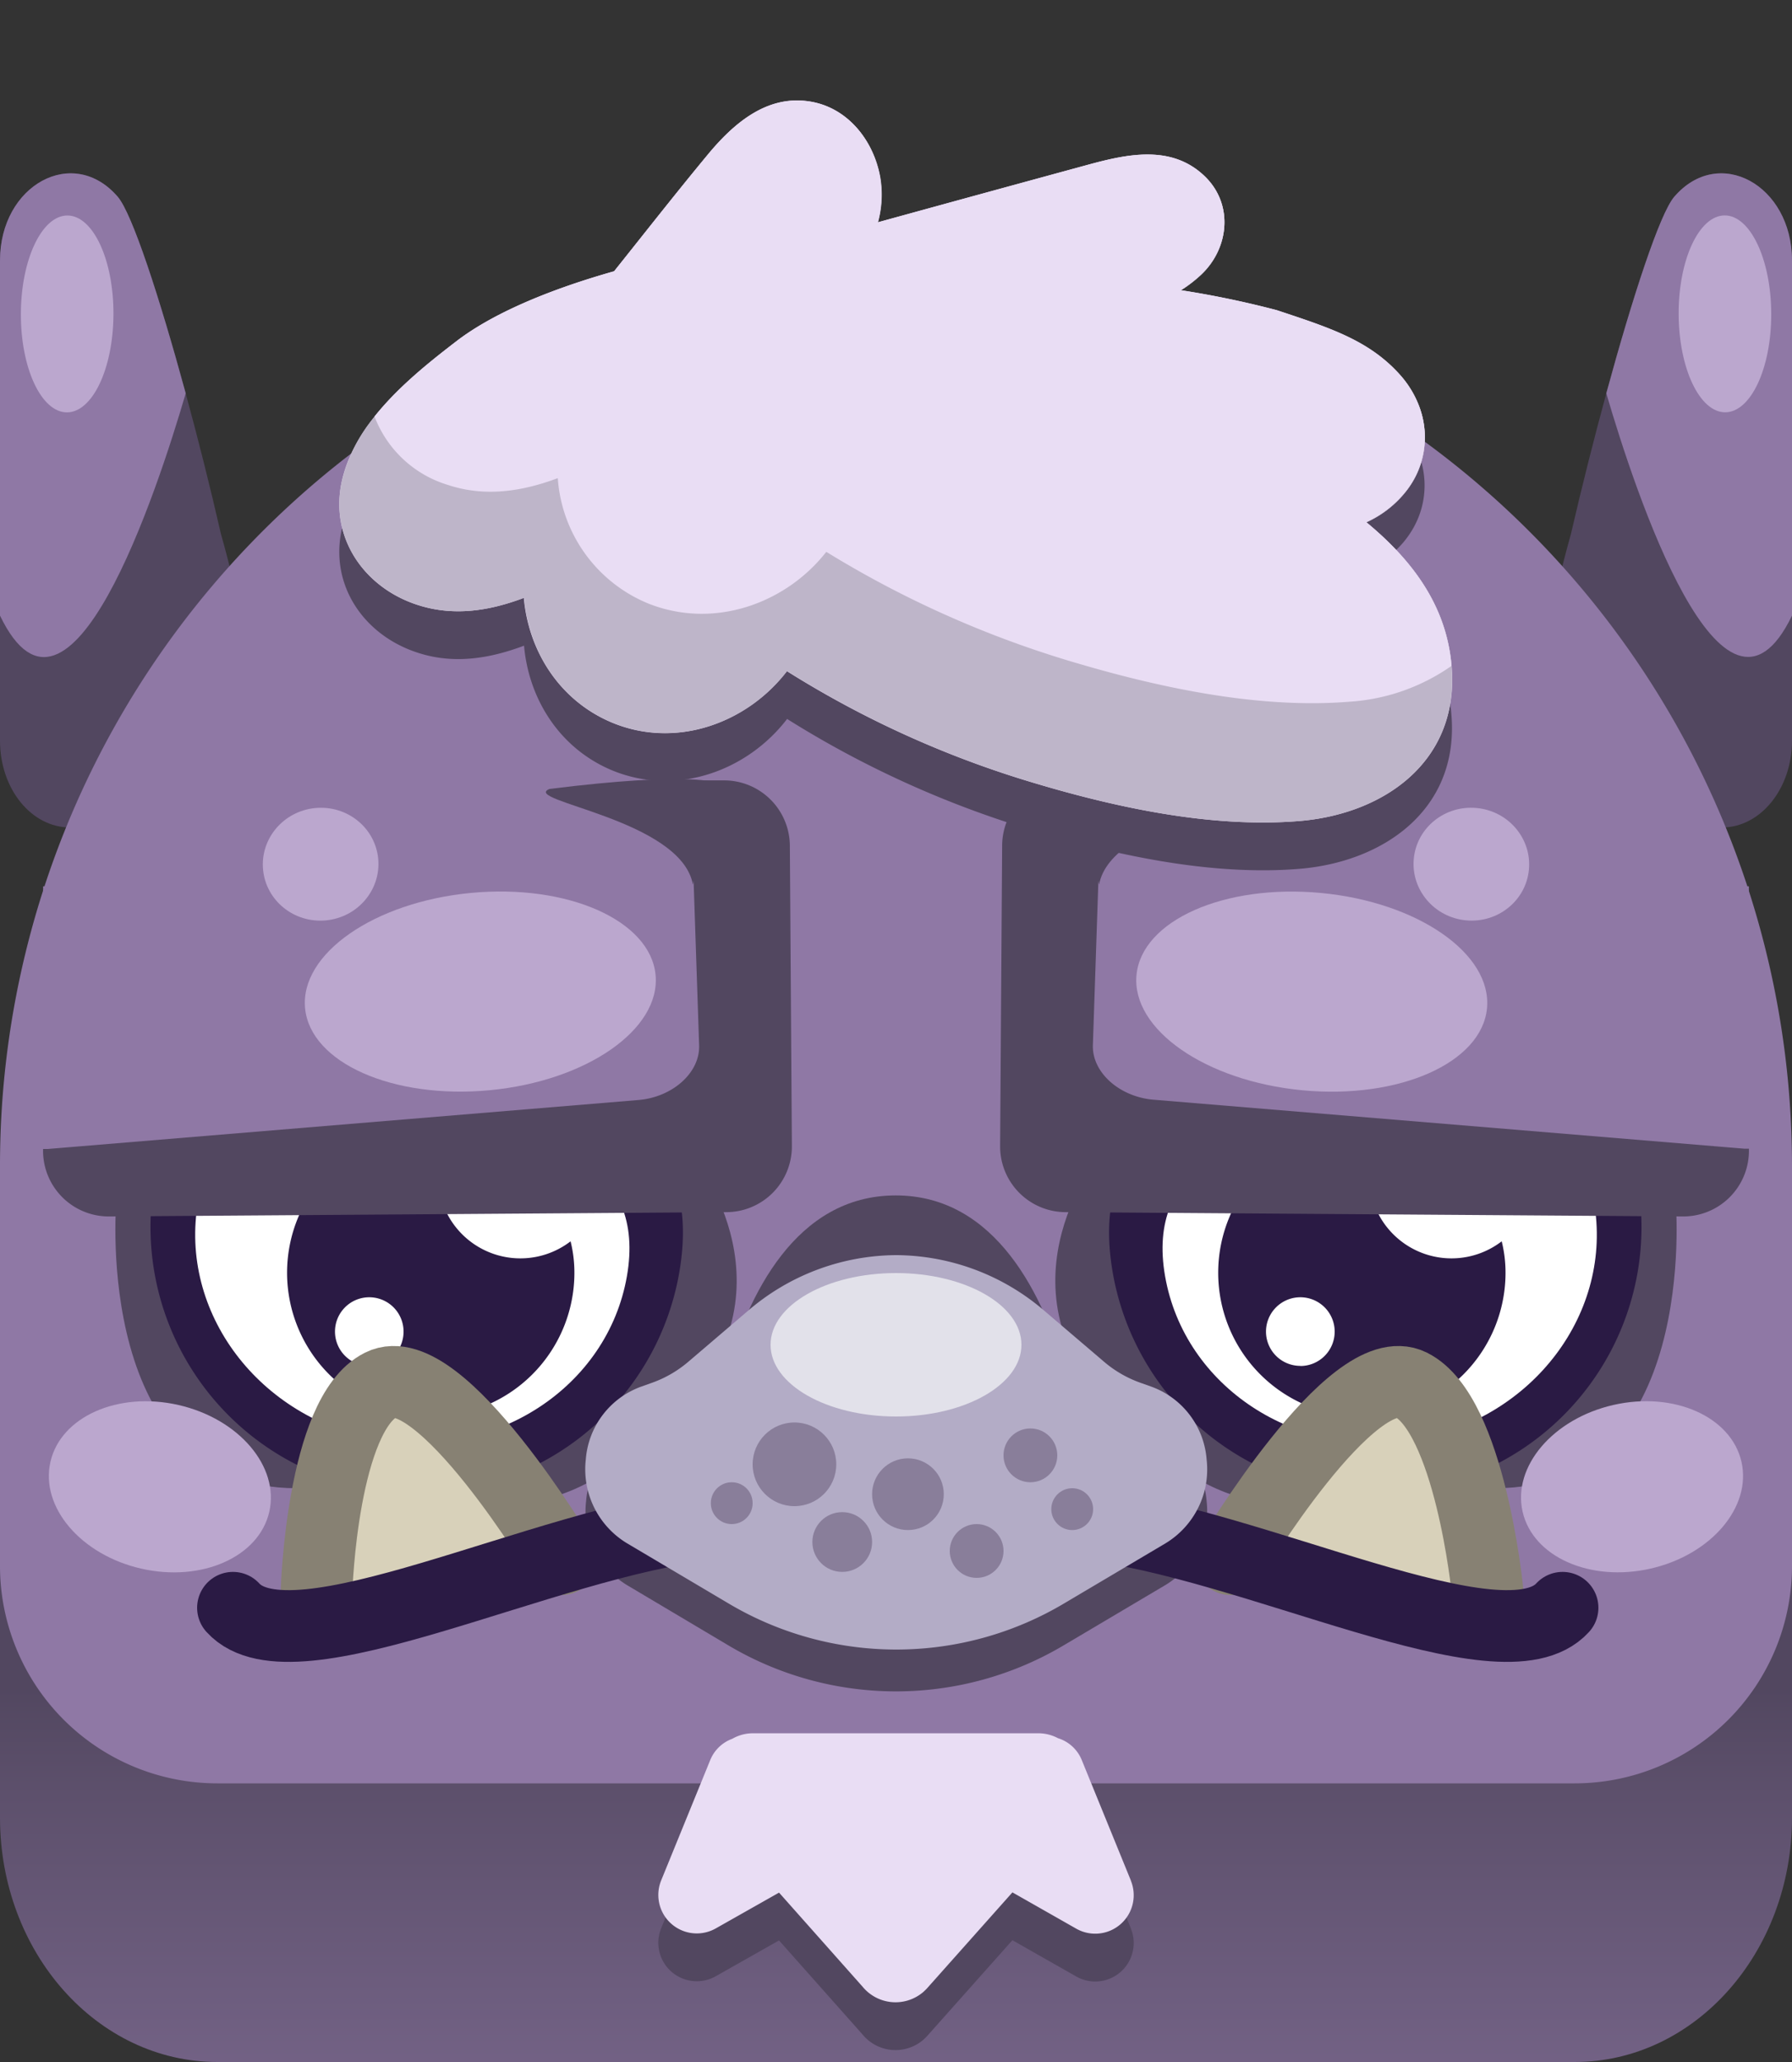 <svg id="Layer_1" data-name="Layer 1" xmlns="http://www.w3.org/2000/svg" xmlns:xlink="http://www.w3.org/1999/xlink" viewBox="0 0 300 345"><rect x="0" y="0" width="300" height="345" fill="#333333" stroke="none"/><defs><style>.cls-1{fill:url(#linear-gradient);}.cls-2{fill:url(#linear-gradient-2);}.cls-3{fill:#524760;}.cls-4{fill:#8f78a5;}.cls-5{fill:#bba7ce;}.cls-6{fill:#2a1a44;}.cls-7{fill:#fff;}.cls-8{fill:#d8d1ba;stroke:#878173;}.cls-10,.cls-8{stroke-linecap:round;stroke-linejoin:round;stroke-width:12px;}.cls-9{fill:#e9ddf4;}.cls-10{fill:none;stroke:#2a1a44;}.cls-11{fill:#beb5c9;}.cls-12{fill:#b3acc6;}.cls-13{fill:#e2e1ea;}.cls-14{fill:#665877;opacity:0.55;isolation:isolate;}</style><linearGradient id="linear-gradient" x1="150" y1="-901.04" x2="150" y2="-545.77" gradientTransform="matrix(1, 0, 0, -1, 0, -479.13)" gradientUnits="userSpaceOnUse"><stop offset="0" stop-color="#8f78a5"/><stop offset="0.09" stop-color="#89739e"/><stop offset="0.23" stop-color="#78668b"/><stop offset="0.39" stop-color="#5d506c"/><stop offset="0.44" stop-color="#524760"/></linearGradient><linearGradient id="linear-gradient-2" x1="150" y1="-918.04" x2="150" y2="-562.77" xlink:href="#linear-gradient"/></defs><path class="cls-1" d="M36.38,198H263.62c20.09,0,36.38,18.31,36.38,40.89v48.22C300,309.7,283.71,328,263.62,328H36.38C16.29,328,0,309.7,0,287.11V238.89C0,216.31,16.29,198,36.38,198Z"/><path class="cls-2" d="M36.38,215H263.62c20.09,0,36.38,18.31,36.38,40.89v48.22C300,326.7,283.71,345,263.62,345H36.38C16.29,345,0,326.7,0,304.11V255.89C0,233.31,16.29,215,36.38,215Z"/><path class="cls-3" d="M260.75,152l27.51-13.55c6.48,0,11.74-6.5,11.74-14.53V43.59c0-12.67-12.26-19.35-19.72-10.66-2.41,2.81-6.94,16.64-11.37,32.9-2.08,7.62-4.13,15.77-5.93,23.56C263,89.39,248.89,137.32,260.75,152Z"/><path class="cls-4" d="M268.91,65.81C273.67,82.08,288.42,127,300,103V43.59c0-12.67-12.26-19.35-19.72-10.66C277.87,35.74,273.34,49.57,268.91,65.81Z"/><ellipse class="cls-5" cx="288.77" cy="52.51" rx="7.75" ry="16.47" transform="translate(-0.15 0.86) rotate(-0.17)"/><path class="cls-3" d="M39.25,152,11.74,138.45C5.26,138.45,0,132,0,123.92V43.59C0,30.92,12.26,24.24,19.72,32.93c2.41,2.81,6.94,16.64,11.37,32.9C33.17,73.45,35.22,81.6,37,89.39,37,89.39,51.11,137.32,39.25,152Z"/><path class="cls-4" d="M31.09,65.81C26.33,82.1,11.58,127.06,0,103V43.59C0,30.92,12.26,24.24,19.72,32.93,22.13,35.74,26.66,49.57,31.09,65.81Z"/><path class="cls-4" d="M300,195v67a36.38,36.38,0,0,1-36.38,36.38H36.38A36.38,36.38,0,0,1,0,262H0V195A150,150,0,0,1,218.34,61.44a147.9,147.9,0,0,1,16.55,9.89A150.12,150.12,0,0,1,300,195Z"/><path class="cls-3" d="M280.55,201.36S284.46,249,250.35,249s-39.09,10.3-62.18-11-4.27-44.41-4.27-44.41Z"/><path class="cls-6" d="M226.1,177.31c-24.35,3.57-43.57,10.11-40,34.46h0a44.59,44.59,0,0,0,88.23-13C270.76,174.38,250.44,173.74,226.1,177.31Z"/><path class="cls-7" d="M227.16,185.54c-19.83,3.46-35.35,9.49-32.11,28s21.95,30.8,41.78,27.33,33.29-21.32,30-39.87S247,182.08,227.16,185.54Z"/><path class="cls-6" d="M251.36,207.72a13.8,13.8,0,0,1-19.86-18.61,20,20,0,0,0-3.46-.21,24.05,24.05,0,1,0,24,24.16,21.85,21.85,0,0,0-.63-5.34Z"/><path class="cls-7" d="M217.69,228.53a5.74,5.74,0,0,1-5.75-5.73h0a5.75,5.75,0,1,1,5.79,5.75Z"/><rect class="cls-4" x="177.93" y="148.29" width="114.85" height="43.99"/><path class="cls-3" d="M167.43,191.81a11,11,0,0,0,10.88,11l103.48.72a11,11,0,0,0,11-10.77v-.57H292L193.15,184c-5.76-.47-10.35-4.59-10.19-9.15l1.28-38.15a7.37,7.37,0,0,1,4.23-6.18h-9.7a11,11,0,0,0-11,10.89Z"/><ellipse class="cls-5" cx="273.22" cy="248.76" rx="18.79" ry="14.04" transform="translate(-48.48 66.99) rotate(-12.85)"/><path class="cls-8" d="M249,266s-2.94-29.39-12.78-34.31S206,260.87,206,260.87"/><ellipse class="cls-5" cx="219.6" cy="165.91" rx="16.58" ry="29.47" transform="translate(33.69 368.86) rotate(-84.58)"/><ellipse class="cls-5" cx="246.32" cy="144.59" rx="9.44" ry="9.68" transform="translate(79.11 376.15) rotate(-84.58)"/><path class="cls-3" d="M184,148c2-11,29-14,24-16-24-3-28-1-28-1Z"/><path class="cls-3" d="M19.45,201.36S15.54,249,49.65,249s39.09,10.3,62.18-11,4.27-44.41,4.27-44.41Z"/><path class="cls-6" d="M73.9,177.31c24.35,3.57,43.57,10.11,40,34.46h0a44.59,44.59,0,0,1-88.23-13C29.24,174.38,49.56,173.74,73.9,177.31Z"/><path class="cls-7" d="M72.84,185.54c19.83,3.46,35.35,9.49,32.11,28s-22,30.8-41.78,27.33-33.29-21.32-30-39.87S53,182.08,72.84,185.54Z"/><path class="cls-6" d="M95.48,207.72a13.8,13.8,0,0,1-19.86-18.61,20,20,0,0,0-3.46-.21,24.05,24.05,0,1,0,24,24.16,21.85,21.85,0,0,0-.63-5.34Z"/><path class="cls-7" d="M61.81,228.53a5.74,5.74,0,1,1,5.75-5.73h0a5.74,5.74,0,0,1-5.71,5.75h0Z"/><rect class="cls-4" x="7.22" y="148.29" width="114.85" height="43.99"/><path class="cls-3" d="M132.57,191.81a11,11,0,0,1-10.88,11l-103.48.72a11,11,0,0,1-11-10.72v-.57H8l98.85-8.19c5.76-.47,10.35-4.59,10.19-9.15l-1.28-38.15a7.37,7.37,0,0,0-4.23-6.18h9.7a11,11,0,0,1,11,10.89Z"/><ellipse class="cls-5" cx="26.77" cy="248.76" rx="14.04" ry="18.79" transform="translate(-221.72 219.54) rotate(-77.15)"/><path class="cls-8" d="M53,266s.94-29.39,10.78-34.31S94,260.87,94,260.87"/><ellipse class="cls-5" cx="80.41" cy="165.9" rx="29.47" ry="16.58" transform="translate(-15.31 8.34) rotate(-5.42)"/><ellipse class="cls-5" cx="53.68" cy="144.59" rx="9.68" ry="9.44" transform="translate(-13.42 5.72) rotate(-5.42)"/><path class="cls-3" d="M195.05,265.23l-16.73,9.91a55,55,0,0,1-56.64,0L105,265.23a14.46,14.46,0,0,1-6.88-14.06A14.1,14.1,0,0,1,107.37,239l1.77-.63a19.36,19.36,0,0,0,6.27-3.65l9.82-8.38a37.61,37.61,0,0,1,49.64,0l9.82,8.38a19.36,19.36,0,0,0,6.27,3.65l1.77.63A14.1,14.1,0,0,1,202,251.17,14.44,14.44,0,0,1,195.05,265.23Z"/><ellipse class="cls-5" cx="11.24" cy="52.53" rx="16.47" ry="7.75" transform="translate(-41.32 63.61) rotate(-89.83)"/><path class="cls-3" d="M116,148c-2-11-29-14-24-16,24-3,28-1,28-1Z"/><path class="cls-3" d="M189.33,322.66l-8.22-20.15a6.32,6.32,0,0,0-4-3.69,7,7,0,0,0-3.3-.82H126.1a6.91,6.91,0,0,0-3.5.92,6.32,6.32,0,0,0-3.71,3.59l-8.22,20.15a6.44,6.44,0,0,0,9.14,8l10.61-6,14,15.76a7.14,7.14,0,0,0,10.05.95,8.52,8.52,0,0,0,.95-.95l14.07-15.8,10.68,6.07a6.44,6.44,0,0,0,9.16-8Z"/><path class="cls-9" d="M189.33,314.66l-8.22-20.15a6.32,6.32,0,0,0-4-3.69,7,7,0,0,0-3.3-.82H126.1a6.91,6.91,0,0,0-3.5.92,6.32,6.32,0,0,0-3.71,3.59l-8.22,20.15a6.44,6.44,0,0,0,9.14,8l10.61-6,14,15.76a7.14,7.14,0,0,0,10.05.95,8.52,8.52,0,0,0,.95-.95l14.07-15.8,10.68,6.07a6.44,6.44,0,0,0,9.16-8Z"/><path class="cls-10" d="M39,269c10,11,52-11,80-14,36,0,32.5-30,32.5-30"/><path class="cls-10" d="M261.59,269c-10,11-52-11-80-14-36,0-32.5-30-32.5-30"/><path class="cls-3" d="M178.47,230c-5.36-10-14.16-19.14-28.52-19.14s-23.09,9-28.42,19c3.64-13,11.61-29.85,28.43-29.85S174.81,216.93,178.47,230Z"/><path class="cls-3" d="M217.52,145.37c-15.08,1.24-31.6-2.45-45.93-6.84a167.27,167.27,0,0,1-39.82-18.24c-6.65,8.67-18.43,13-29.15,8.66-8.94-3.66-14.1-12-14.89-20.92-5.79,2.18-11.88,3.18-18,1.11C60.94,106.21,55.24,98,57.18,88.72c2.1-10.07,11.44-17.59,19.14-23.56Q78.45,63.5,80.64,62a150.43,150.43,0,0,1,116-9.56c-.35,1.08-.74,2.15-1.15,3.21a116.3,116.3,0,0,1,18.21,4.27c1.5.49,3,1,4.6,1.55,5.86,2,11.84,4.66,15.95,9.19.21.23.41.46.6.7,4.64,5.68,5,13.45.18,19.27a17.81,17.81,0,0,1-6.32,4.79c7.67,6.33,13.72,14.17,14.32,24.85C243.94,135.62,231.53,144.22,217.52,145.37Z"/><path class="cls-9" d="M243.07,112.24c-.6-10.68-6.65-18.52-14.32-24.85a17.81,17.81,0,0,0,6.32-4.79c5.06-6.06,4.42-14.24-.78-20s-11.82-7.79-20.55-10.7a157.09,157.09,0,0,0-16.05-3.34,23.31,23.31,0,0,0,3.48-2.7c4.65-4.49,5.34-11.82.42-16.46-5.49-5.19-12.77-3.65-19.32-1.87Q164.6,32.33,147,37.19a17.6,17.6,0,0,0,.37-7.57c-1.13-6.18-5.54-11.75-12-12.67-7.13-1-12.66,3.82-16.89,8.93-5.32,6.42-10.47,13-15.67,19.51C90.48,48.87,81.7,53,76.32,57.16c-7.7,6-17,13.49-19.14,23.56-1.94,9.28,3.76,17.5,12.51,20.42,6.16,2.07,12.25,1.07,18-1.11.79,8.92,6,17.26,14.89,20.92,10.72,4.39,22.5,0,29.15-8.66a167.27,167.27,0,0,0,39.82,18.24c14.33,4.39,30.85,8.08,45.93,6.84C231.53,136.23,243.94,127.62,243.07,112.24Z"/><path class="cls-11" d="M217.52,137.37c-15.08,1.24-31.6-2.45-45.93-6.84a167.27,167.27,0,0,1-39.82-18.24c-6.65,8.67-18.43,13-29.15,8.66-8.94-3.66-14.1-12-14.89-20.92-5.79,2.18-11.88,3.18-18,1.11C60.94,98.21,55.24,90,57.18,80.72a26.44,26.44,0,0,1,5.52-11c3.87-4.86,9-9,13.62-12.52,5.38-4.2,14.16-8.29,26.49-11.78,5.2-6.51,10.35-13.08,15.67-19.5,4.23-5.11,9.76-10,16.89-8.93,6.46.92,10.87,6.49,11.95,12.67a17.6,17.6,0,0,1-.37,7.57q17.66-4.84,35.32-9.66c6.55-1.78,13.83-3.32,19.32,1.87,4.92,4.64,4.23,12-.42,16.46a22.14,22.14,0,0,1-3.48,2.69,159.83,159.83,0,0,1,16.05,3.34c8.73,2.9,15.35,5,20.55,10.74a16.63,16.63,0,0,1,3.05,4.75h0a14.51,14.51,0,0,1-2.29,15.19,17.81,17.81,0,0,1-6.32,4.79c7.47,6.16,13.4,13.76,14.26,24l.06.83C243.94,127.62,231.53,136.22,217.52,137.37Z"/><path class="cls-9" d="M243,111.41a33.45,33.45,0,0,1-17.14,6c-15.39,1.24-32.26-2.45-46.88-6.84a172.22,172.22,0,0,1-40.65-18.24c-6.79,8.67-18.82,13-29.77,8.66A24.5,24.5,0,0,1,93.38,80C87.47,82.21,81.25,83.21,75,81.14A19,19,0,0,1,62.7,69.68c3.87-4.86,9-9,13.62-12.52C81.7,53,90.48,48.87,102.81,45.38c5.2-6.51,10.35-13.08,15.67-19.5,4.23-5.11,9.76-10,16.89-8.93,6.46.92,10.87,6.49,11.95,12.67a17.6,17.6,0,0,1-.37,7.57q17.66-4.84,35.32-9.66c6.55-1.78,13.83-3.32,19.32,1.87,4.92,4.64,4.23,12-.42,16.46a22.14,22.14,0,0,1-3.48,2.69,159.83,159.83,0,0,1,16.05,3.34c8.73,2.9,15.35,5,20.55,10.74a16.63,16.63,0,0,1,3.05,4.75h0a14.51,14.51,0,0,1-2.29,15.19,17.81,17.81,0,0,1-6.32,4.79C236.22,93.55,242.15,101.15,243,111.41Z"/><path class="cls-12" d="M150,272.5a52.12,52.12,0,0,1-26.54-7.37l-16.72-9.91a11,11,0,0,1-5.18-10.71,10.62,10.62,0,0,1,6.92-9.2l1.77-.63a23,23,0,0,0,7.39-4.29l9.81-8.38a34.12,34.12,0,0,1,45.1,0l9.81,8.38a23,23,0,0,0,7.39,4.29l1.77.63a10.62,10.62,0,0,1,6.92,9.2,11,11,0,0,1-5.18,10.71l-16.72,9.91A52.12,52.12,0,0,1,150,272.5Z"/><path class="cls-12" d="M150,217a31.1,31.1,0,0,1,20.27,7.67l9.82,8.39a26.87,26.87,0,0,0,8.49,4.93l1.78.62c5.61,2,6.31,10.51,1.12,13.6l-16.73,9.91a48,48,0,0,1-49.5,0l-16.73-9.91c-5.19-3.09-4.49-11.62,1.12-13.6l1.78-.62a26.87,26.87,0,0,0,8.49-4.93l9.82-8.39A31.1,31.1,0,0,1,150,217m0-7a38.33,38.33,0,0,0-24.82,9.35l-9.82,8.38a19.36,19.36,0,0,1-6.27,3.65l-1.77.63a14.1,14.1,0,0,0-9.25,12.16A14.46,14.46,0,0,0,105,258.23l16.73,9.91a55,55,0,0,0,56.64,0l16.73-9.91a14.46,14.46,0,0,0,6.9-14.06A14.1,14.1,0,0,0,192.73,232l-1.77-.63a19.36,19.36,0,0,1-6.27-3.65l-9.82-8.38A38.32,38.32,0,0,0,150,210Z"/><ellipse class="cls-13" cx="150" cy="225" rx="21" ry="12"/><circle class="cls-14" cx="133" cy="245" r="7"/><circle class="cls-14" cx="141" cy="258" r="5"/><circle class="cls-14" cx="152" cy="250" r="6"/><circle class="cls-14" cx="163.5" cy="259.5" r="4.5"/><circle class="cls-14" cx="172.5" cy="243.5" r="4.5"/><circle class="cls-14" cx="179.5" cy="252.5" r="3.5"/><circle class="cls-14" cx="122.5" cy="251.5" r="3.5"/></svg>